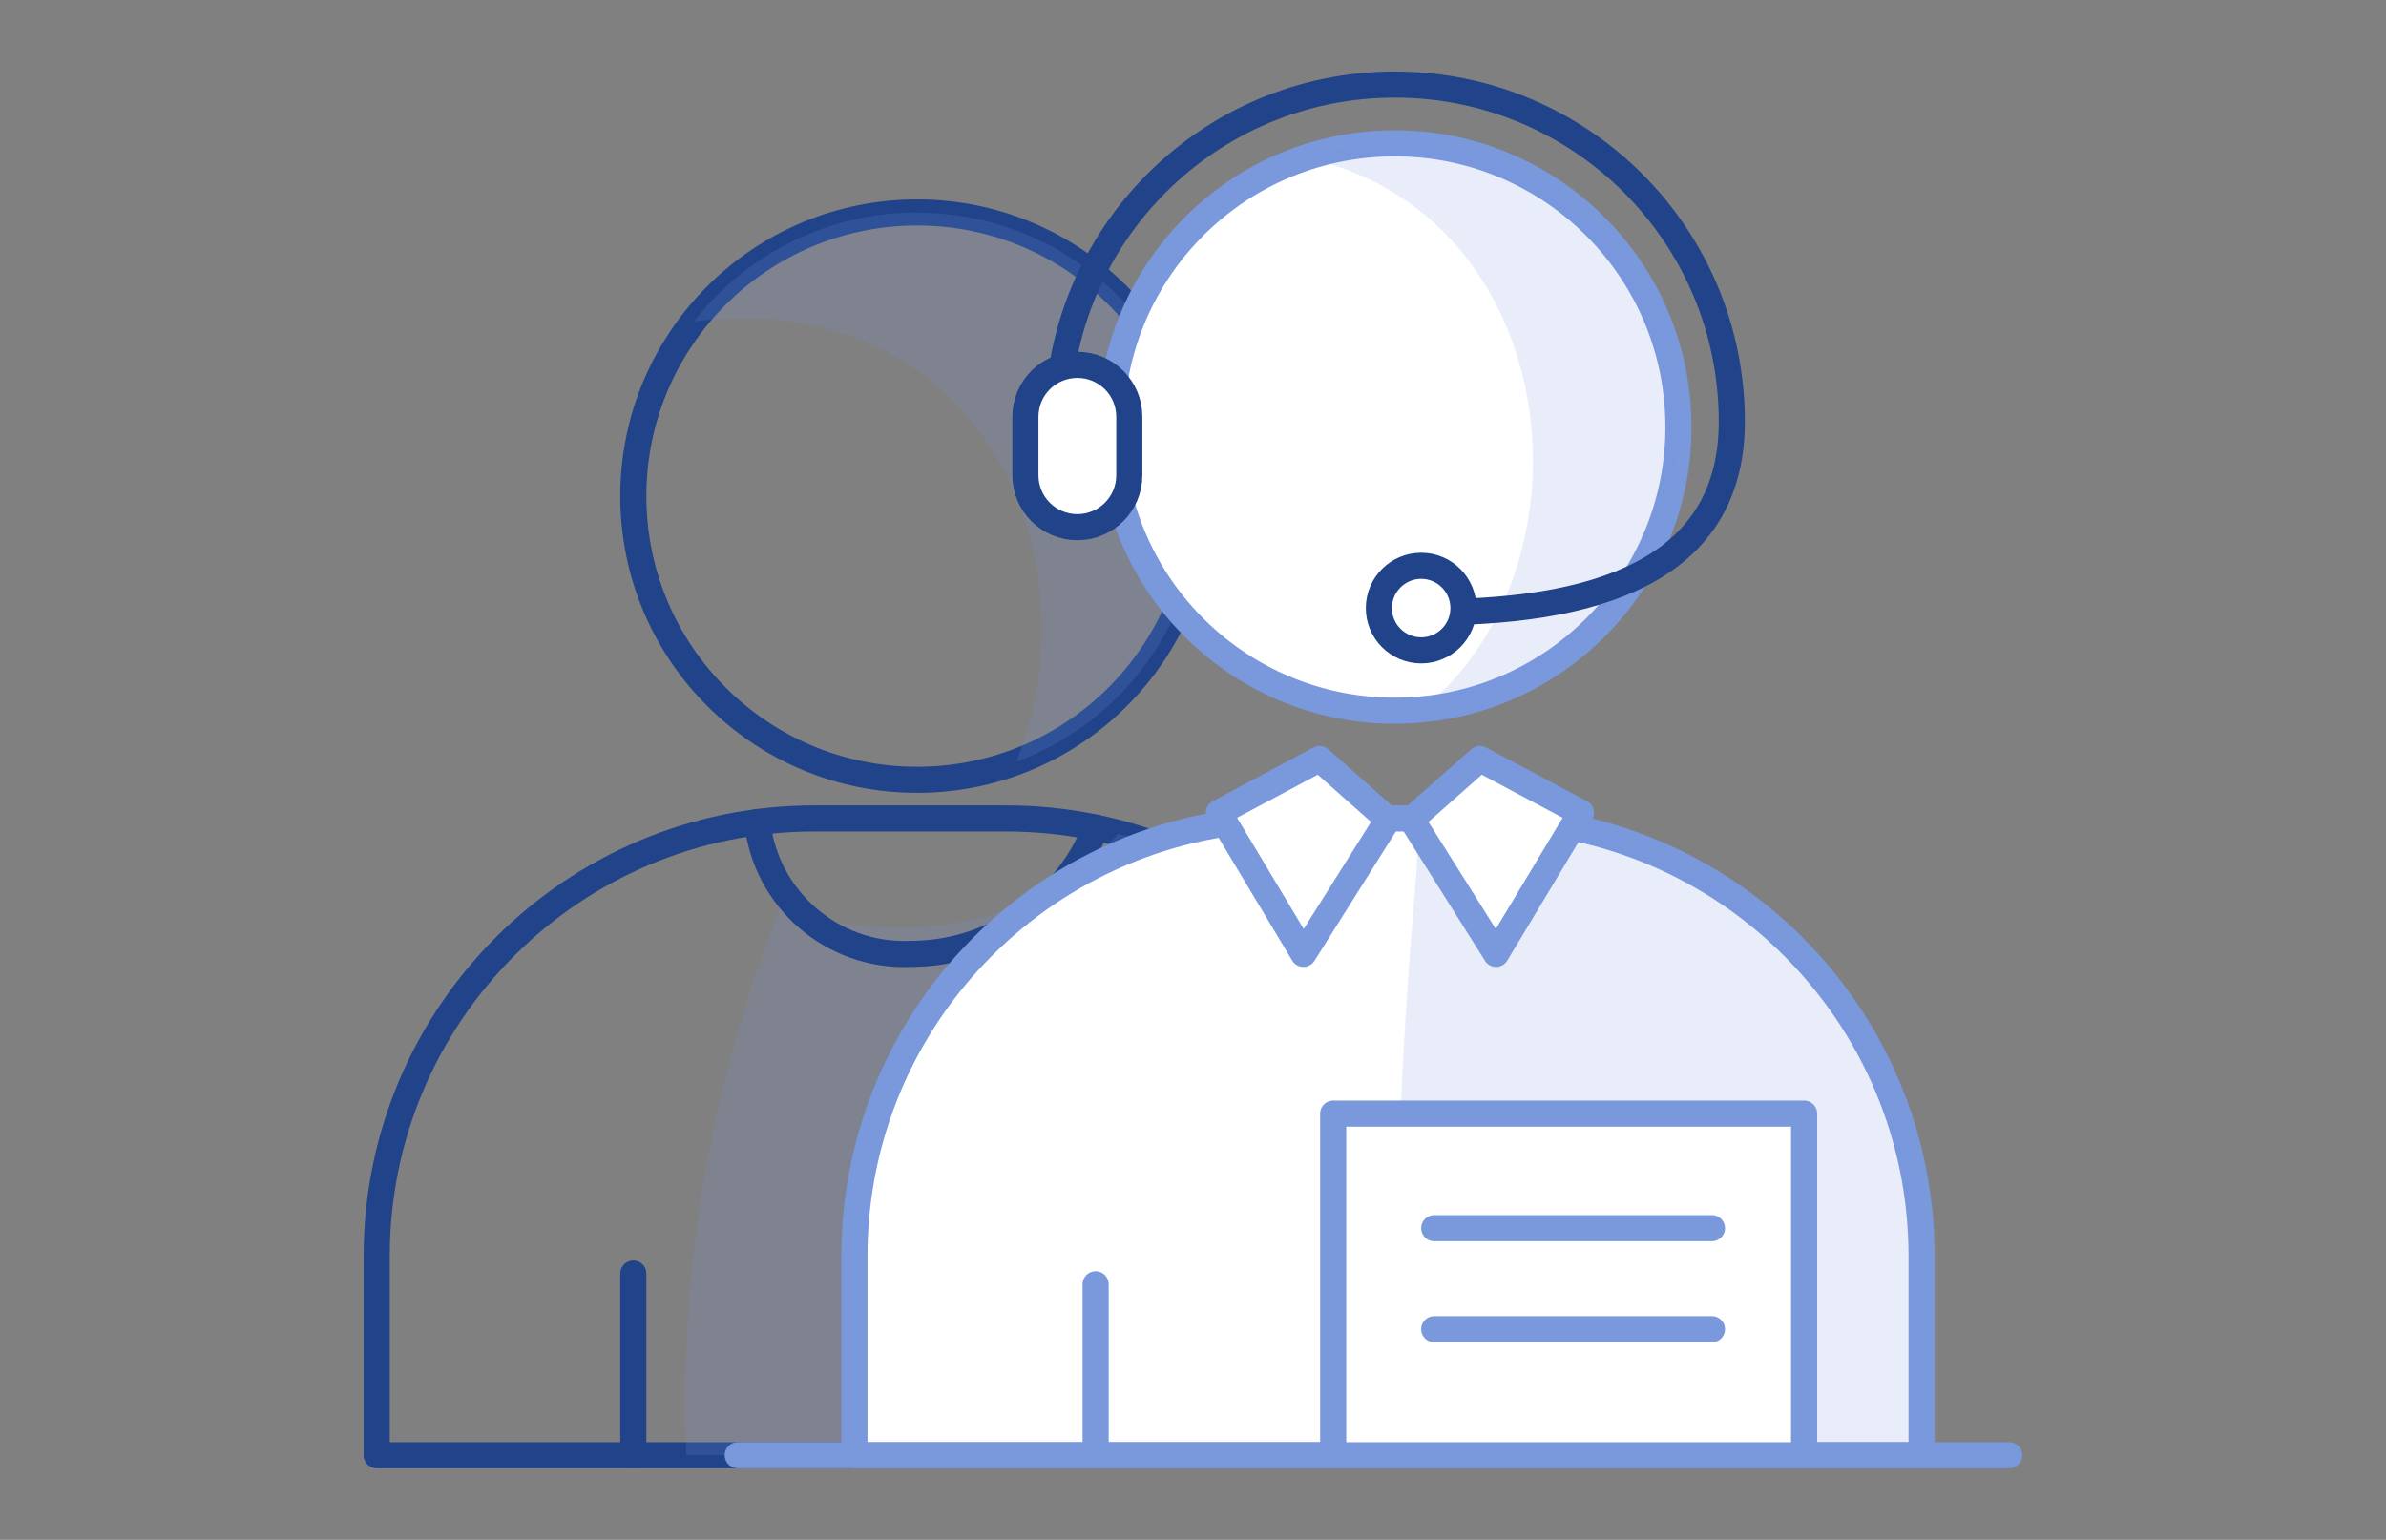 <?xml version="1.0" encoding="UTF-8"?> <svg xmlns="http://www.w3.org/2000/svg" id="Layer_1" data-name="Layer 1" viewBox="0 0 91.4 59"><rect x="0" y="0" width="91.4" height="59" fill="#808080" stroke="none"/><defs><style> .cls-1, .cls-2, .cls-3 { fill: #fff; } .cls-1, .cls-2, .cls-3, .cls-4, .cls-5 { stroke-linecap: round; stroke-linejoin: round; } .cls-1, .cls-2, .cls-4, .cls-5 { stroke-width: 1px; } .cls-1, .cls-4 { stroke: #204389; } .cls-2, .cls-3, .cls-5 { stroke: #7a98dc; } .cls-3 { stroke-width: 1px; } .cls-4, .cls-5 { fill: none; } .cls-6 { fill: #7a98dc; isolation: isolate; opacity: .17; stroke-width: 0px; } </style></defs><path class="cls-4" d="m31.2,31.36h7.34c9.26,0,16.77,7.51,16.77,16.77v7.63H14.43v-7.63c0-9.26,7.51-16.77,16.77-16.77Z"></path><path class="cls-6" d="m42.83,31.94c-2.17,2.39-5.29,3.71-8.52,3.6-1.5.01-3-.25-4.41-.78-2.66,6.67-3.89,13.82-3.61,21h29.01v-7.63c-.03-7.59-5.14-14.23-12.48-16.19Z"></path><circle class="cls-4" cx="35.13" cy="19.01" r="10.87"></circle><path class="cls-6" d="m35.13,8.14c-3.34,0-6.5,1.54-8.55,4.18.6-.08,1.2-.13,1.81-.13,9.93,0,13.43,9.94,10.54,17,5.62-2.09,8.48-8.34,6.39-13.97-1.58-4.26-5.65-7.08-10.19-7.07h0Z"></path><path class="cls-4" d="m29.01,31.5c.32,2.96,2.88,5.17,5.86,5.05,3.13,0,5.95-1.92,7.11-4.84"></path><path class="cls-2" d="m49.5,31.36h7.34c9.26,0,16.77,7.51,16.77,16.77v7.63h-40.88v-7.63c0-9.26,7.51-16.77,16.77-16.77Z"></path><path class="cls-6" d="m56.84,31.36h-2.68c.13.76.15,1.53.08,2.3-.64,7.35-.9,14.72-.79,22.1h20.16v-7.63c-.03-9.25-7.52-16.74-16.77-16.77Z"></path><circle class="cls-3" cx="53.43" cy="16.36" r="10.87" transform="translate(-.57 1.98) rotate(-2.11)"></circle><path class="cls-6" d="m53.03,5.51c-1.01.04-2.02.22-2.98.54,9.82,2.17,11.29,15.55,4.45,21.12,5.97-.6,10.32-5.92,9.72-11.89-.57-5.7-5.47-9.97-11.19-9.77Z"></path><path class="cls-4" d="m40.52,16.15c0-7.13,5.78-12.91,12.91-12.91s12.91,5.78,12.91,12.91c0,5.26-4.38,7.31-11.51,7.31"></path><line class="cls-5" x1="28.26" y1="55.76" x2="76.97" y2="55.76"></line><polygon class="cls-2" points="46.69 31.14 50.55 29.08 53.17 31.4 49.93 36.55 46.69 31.14"></polygon><polygon class="cls-2" points="60.56 31.14 56.69 29.08 54.07 31.4 57.31 36.55 60.56 31.14"></polygon><rect class="cls-2" x="51.07" y="42.67" width="18.04" height="13.09"></rect><line class="cls-5" x1="54.94" y1="47.06" x2="65.58" y2="47.06"></line><line class="cls-5" x1="54.94" y1="50.93" x2="65.58" y2="50.93"></line><line class="cls-4" x1="24.26" y1="48.8" x2="24.26" y2="55.76"></line><line class="cls-5" x1="41.97" y1="49.21" x2="41.97" y2="55.76"></line><circle class="cls-1" cx="54.44" cy="23.3" r="1.62"></circle><path class="cls-1" d="m41.27,13.98h0c1.1,0,1.99.89,1.99,1.99v2.24c0,1.1-.89,1.99-1.99,1.99h0c-1.1,0-1.99-.89-1.99-1.99v-2.24c0-1.1.89-1.99,1.99-1.99Z"></path></svg> 